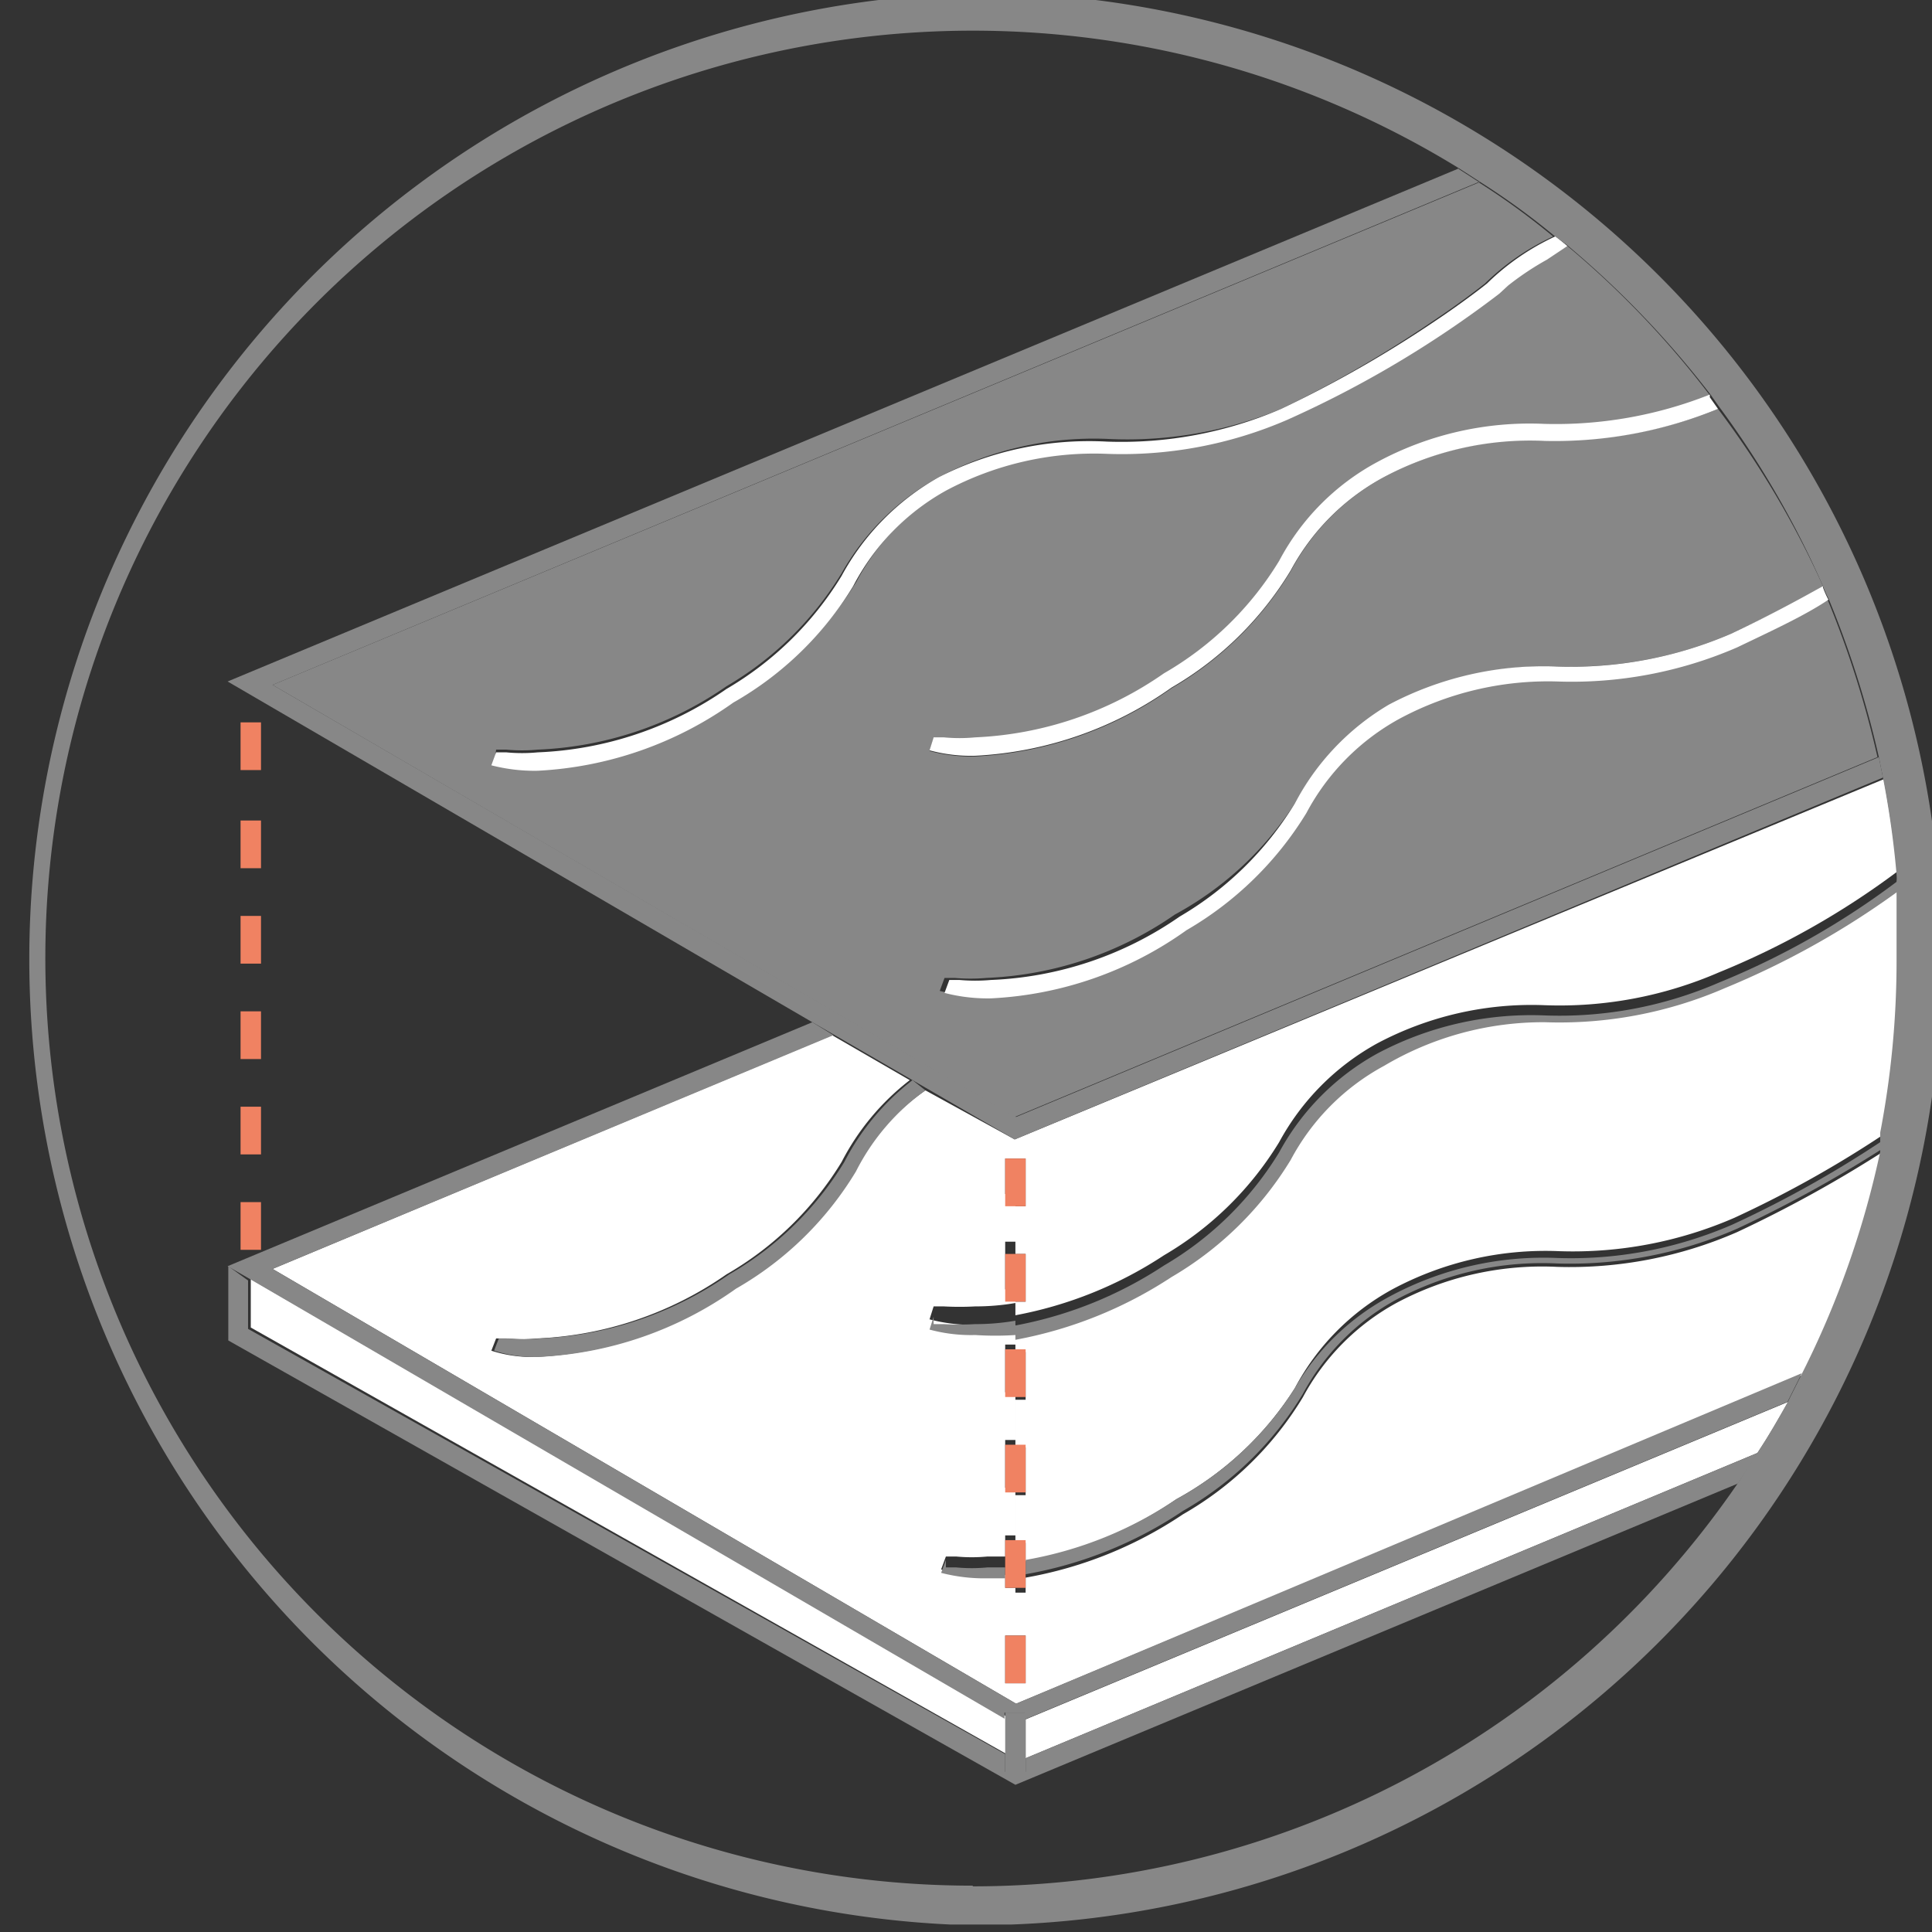 <?xml version="1.0" encoding="UTF-8"?>
<svg xmlns="http://www.w3.org/2000/svg" xmlns:xlink="http://www.w3.org/1999/xlink" id="Capa_1" data-name="Capa 1" viewBox="0 0 28.35 28.35">
  <rect x="0" y="0" width="28.35" height="28.35" fill="#333333" stroke="none"/>
  <defs>
    <style>.cls-1{fill:none;}.cls-2{clip-path:url(#clip-path);}.cls-3{fill:#fff;}.cls-4{fill:#878787;}.cls-5{fill:#f08262;}.cls-6{clip-path:url(#clip-path-2);}</style>
    <clipPath id="clip-path">
      <path class="cls-1" d="M.37,14.06A13.92,13.92,0,1,0,14.28.15,13.91,13.91,0,0,0,.37,14.06"></path>
    </clipPath>
    <clipPath id="clip-path-2">
      <rect class="cls-1" x="0.11" y="-0.11" width="28.35" height="28.35"></rect>
    </clipPath>
  </defs>
  <title>Mesa de trabajo 14</title>
  <g class="cls-2">
    <path class="cls-3" d="M26.24,20.57,15.05,25.23v.57l10.74-4.48c.16-.24.31-.5.45-.75M3.68,18.77l0,0v.71l11.11,6.27v-.55L3.68,18.77"></path>
    <path class="cls-4" d="M3.35,18.58h0v1.09l11.55,6.52L25.5,21.77c.1-.15.2-.29.29-.45L15.05,25.8V26h-.3v-.26L3.64,19.5v-.71l0,0Z"></path>
    <path class="cls-3" d="M27.85,13.07a12.22,12.22,0,0,1-2.54,1.42,6.1,6.1,0,0,1-2.64.5,4.58,4.58,0,0,0-2.36.54,3.36,3.36,0,0,0-1.37,1.38,5,5,0,0,1-1.75,1.72,6.22,6.22,0,0,1-2.29.92v.29h.15v.7H14.9v.7h.15v.7H14.9v.7h.15v.27A5.7,5.7,0,0,0,17.26,22,4.75,4.75,0,0,0,19,20.37a3.54,3.54,0,0,1,1.43-1.45,4.76,4.76,0,0,1,2.46-.56,5.94,5.94,0,0,0,2.56-.49,16.15,16.15,0,0,0,2.23-1.25h0a13.36,13.36,0,0,0,.24-2.55c0-.33,0-.66,0-1m-.22-1.66L14.89,16.72,13.58,16a3.38,3.38,0,0,0-1.06,1.19,4.89,4.89,0,0,1-1.76,1.72,5.42,5.42,0,0,1-2.87,1,1.93,1.93,0,0,1-.68-.09l.07-.18.15,0a2.43,2.43,0,0,0,.46,0,5.25,5.25,0,0,0,2.77-.94,4.75,4.75,0,0,0,1.69-1.65,3.6,3.6,0,0,1,1-1.2l-1.14-.66L4,18.62,14.91,25l11.54-4.82a13.43,13.43,0,0,0,1.15-3.26,18.5,18.5,0,0,1-2.11,1.16,6.13,6.13,0,0,1-2.64.51,4.54,4.54,0,0,0-2.36.53,3.42,3.42,0,0,0-1.37,1.38,4.89,4.89,0,0,1-1.76,1.72,6,6,0,0,1-2.31.93v.22H14.9V24h.15v.7h-.3V24h.15v-.7h-.15v-.19h-.26a2.53,2.53,0,0,1-.68-.08l.07-.19.15,0a2.43,2.43,0,0,0,.46,0h.26v-.31h.15v-.7h-.15v-.7h.15v-.7h-.15v-.7h.15v-.29a4.48,4.48,0,0,1-.59,0,2.41,2.41,0,0,1-.67-.08l.06-.19.15,0a4.19,4.19,0,0,0,.46,0,3.42,3.42,0,0,0,.59-.05v-.2h-.15v-.7h.15v-.7h-.15V17h.15v0h.15v.7H14.9v.7h.15v.7H14.9v.2a5.93,5.93,0,0,0,2.18-.88,4.84,4.84,0,0,0,1.69-1.66,3.63,3.63,0,0,1,1.44-1.45,4.83,4.83,0,0,1,2.45-.56,5.87,5.87,0,0,0,2.56-.48,11.77,11.77,0,0,0,2.62-1.48c-.05-.48-.12-.95-.21-1.42"></path>
    <path class="cls-4" d="M11.92,15,3.34,18.58h0l.33.19,11.07,6.45v-.09h.3v.1l11.19-4.66.21-.42L14.91,25,4,18.62l8.23-3.43Z"></path>
    <path class="cls-4" d="M13.39,15.85a3.6,3.6,0,0,0-1,1.2,4.75,4.75,0,0,1-1.69,1.65,5.25,5.25,0,0,1-2.77.94,2.34,2.34,0,0,1-.46,0l-.15,0-.07.18a1.93,1.93,0,0,0,.68.09,5.42,5.42,0,0,0,2.87-1,4.89,4.89,0,0,0,1.76-1.72A3.28,3.28,0,0,1,13.58,16Z"></path>
    <path class="cls-4" d="M13.88,22.89l-.07.19a2.53,2.53,0,0,0,.68.08h.26V23h-.26a2.43,2.43,0,0,1-.46,0l-.15,0m13.77-6.28h0a16.15,16.15,0,0,1-2.23,1.25,5.94,5.94,0,0,1-2.56.49,4.76,4.76,0,0,0-2.46.56A3.54,3.54,0,0,0,19,20.37,4.75,4.75,0,0,1,17.26,22a5.7,5.7,0,0,1-2.21.89v.21a6,6,0,0,0,2.31-.93,4.89,4.89,0,0,0,1.76-1.72,3.42,3.42,0,0,1,1.37-1.38,4.54,4.54,0,0,1,2.36-.53,6.13,6.13,0,0,0,2.64-.51,18.5,18.5,0,0,0,2.11-1.16c0-.09,0-.19,0-.28"></path>
    <path class="cls-4" d="M13.7,19.32l-.06.19a2.32,2.32,0,0,0,.67.08,4.48,4.48,0,0,0,.59,0v-.21a3.42,3.42,0,0,1-.59.05,4.19,4.19,0,0,1-.46,0l-.15,0m14.13-6.49a11.61,11.61,0,0,1-2.61,1.48,5.87,5.87,0,0,1-2.56.48,4.81,4.81,0,0,0-2.45.56,3.63,3.63,0,0,0-1.44,1.45,4.84,4.84,0,0,1-1.69,1.66,5.93,5.93,0,0,1-2.18.88v.21a6.22,6.22,0,0,0,2.29-.92,5,5,0,0,0,1.75-1.72,3.36,3.36,0,0,1,1.37-1.38A4.58,4.58,0,0,1,22.67,15a6.1,6.1,0,0,0,2.64-.5,12.22,12.22,0,0,0,2.54-1.42,1.94,1.94,0,0,0,0-.24"></path>
    <path class="cls-4" d="M21.72,2.67,4,10.05l10.89,6.34,12.66-5.28a14.35,14.35,0,0,0-.74-2.33c-.39.23-.84.46-1.34.7a6.1,6.1,0,0,1-2.64.5,4.61,4.61,0,0,0-2.37.54,3.39,3.39,0,0,0-1.36,1.38,5,5,0,0,1-1.76,1.72,5.38,5.38,0,0,1-2.87,1,2.53,2.53,0,0,1-.68-.08l.07-.19.15,0a2.61,2.61,0,0,0,.46,0,5.22,5.22,0,0,0,2.77-.93A4.84,4.84,0,0,0,19,11.79a3.66,3.66,0,0,1,1.43-1.45,4.86,4.86,0,0,1,2.46-.56A5.92,5.92,0,0,0,25.4,9.3c.51-.24,1-.48,1.35-.7A13.6,13.6,0,0,0,25.21,6a6.32,6.32,0,0,1-2.54.46A4.56,4.56,0,0,0,20.31,7a3.36,3.36,0,0,0-1.37,1.38,4.93,4.93,0,0,1-1.75,1.72,5.44,5.44,0,0,1-2.88,1,2.32,2.32,0,0,1-.67-.08l.06-.19.15,0a2.43,2.43,0,0,0,.46,0,5.23,5.23,0,0,0,2.77-.94,4.75,4.75,0,0,0,1.69-1.65,3.51,3.51,0,0,1,1.44-1.45,4.71,4.71,0,0,1,2.45-.56,6.13,6.13,0,0,0,2.43-.43A13.54,13.54,0,0,0,23,3.61l-.29.15a4.24,4.24,0,0,0-.57.38L22,4.26l0,0h0a15.61,15.61,0,0,1-3.06,1.85,6.1,6.1,0,0,1-2.64.5,4.55,4.55,0,0,0-2.36.54,3.36,3.36,0,0,0-1.37,1.38,4.88,4.88,0,0,1-1.76,1.71,5.42,5.42,0,0,1-2.87,1,2.53,2.53,0,0,1-.68-.08L7.28,11l.15,0a2.43,2.43,0,0,0,.46,0,5.22,5.22,0,0,0,2.77-.93,4.84,4.84,0,0,0,1.69-1.66A3.66,3.66,0,0,1,13.78,7a4.86,4.86,0,0,1,2.46-.56A5.92,5.92,0,0,0,18.8,6,17.28,17.28,0,0,0,21,4.73c.48-.32.75-.54.79-.57a3.57,3.57,0,0,1,1-.69,10.63,10.63,0,0,0-1.1-.8"></path>
    <path class="cls-4" d="M21.41,2.47,3.34,10l8.58,5,.33.19,1.14.66.19.11,1.31.76,12.74-5.31-.06-.3L14.91,16.39,4,10.05l17.7-7.38-.31-.2"></path>
    <path class="cls-3" d="M22.82,3.47a3.57,3.57,0,0,0-1,.69s-.31.25-.79.57A17.28,17.28,0,0,1,18.8,6a5.92,5.92,0,0,1-2.56.48A4.86,4.86,0,0,0,13.78,7a3.66,3.66,0,0,0-1.43,1.45,4.84,4.84,0,0,1-1.69,1.66,5.22,5.22,0,0,1-2.77.93,2.43,2.43,0,0,1-.46,0l-.15,0-.07.19a2.53,2.53,0,0,0,.68.08,5.42,5.42,0,0,0,2.87-1,4.88,4.88,0,0,0,1.76-1.71A3.39,3.39,0,0,1,13.88,7.2a4.61,4.61,0,0,1,2.37-.54,6.1,6.1,0,0,0,2.64-.5A15.61,15.61,0,0,0,22,4.31h0l0,0,.13-.12a4.24,4.24,0,0,1,.57-.38L23,3.61l-.17-.14"></path>
    <path class="cls-3" d="M26.75,8.6c-.39.22-.84.46-1.35.7a5.92,5.92,0,0,1-2.56.48,4.86,4.86,0,0,0-2.46.56A3.66,3.66,0,0,0,19,11.79a4.84,4.84,0,0,1-1.69,1.66,5.22,5.22,0,0,1-2.77.93,2.61,2.61,0,0,1-.46,0l-.15,0-.07.19a2.53,2.53,0,0,0,.68.08,5.38,5.38,0,0,0,2.87-1,5,5,0,0,0,1.76-1.72,3.39,3.39,0,0,1,1.36-1.38A4.61,4.61,0,0,1,22.85,10a6.1,6.1,0,0,0,2.64-.5c.5-.24,1-.47,1.34-.7a1.42,1.42,0,0,1-.08-.18"></path>
    <path class="cls-3" d="M25.09,5.79a6.13,6.13,0,0,1-2.43.43,4.71,4.71,0,0,0-2.45.56,3.51,3.51,0,0,0-1.44,1.45,4.75,4.75,0,0,1-1.69,1.65,5.23,5.23,0,0,1-2.77.94,2.43,2.43,0,0,1-.46,0l-.15,0-.06.19a2.32,2.32,0,0,0,.67.08,5.44,5.44,0,0,0,2.88-1,4.93,4.93,0,0,0,1.75-1.72A3.36,3.36,0,0,1,20.31,7a4.56,4.56,0,0,1,2.36-.53A6.32,6.32,0,0,0,25.21,6l-.12-.17"></path>
    <polygon class="cls-4" points="15.05 25.13 14.75 25.13 14.75 25.22 14.75 25.77 14.75 26.03 14.9 26.03 15.05 26.03 15.05 25.8 15.05 25.23 15.05 25.13"></polygon>
    <path class="cls-5" d="M15.05,24h-.3v.7h.3Zm0-1.4h-.3v.7h.3v-.7m0-1.4h-.3v.7h.3v-.7m0-1.4h-.3v.7h.3v-.7m0-1.4h-.3v.7h.3v-.7m0-1.4h-.3v.7h.3V17"></path>
    <path class="cls-5" d="M3.83,17.64h-.3v.7h.3Zm0-1.4h-.3v.7h.3v-.7m0-1.4h-.3v.7h.3v-.7m0-1.4h-.3v.7h.3v-.7m0-1.4h-.3v.7h.3V12m0-1.4h-.3v.7h.3v-.7"></path>
  </g>
  <g class="cls-6">
    <path class="cls-4" d="M14.28,27.67a13.61,13.61,0,1,1,7.13-25.2l.31.2a10.63,10.63,0,0,1,1.1.8L23,3.6a14,14,0,0,1,2.1,2.19l.12.17A13.6,13.6,0,0,1,26.75,8.6a1.42,1.42,0,0,0,.08.18,14.35,14.35,0,0,1,.74,2.33l.06.3a13.47,13.47,0,0,1,.2,1.42,1.94,1.94,0,0,1,0,.24c0,.33,0,.66,0,1a13.36,13.36,0,0,1-.24,2.55c0,.09,0,.19,0,.28a13.43,13.43,0,0,1-1.15,3.26l-.21.42c-.14.25-.29.51-.45.75s-.19.3-.29.45a13.61,13.61,0,0,1-11.22,5.9m0-27.78h0a14.18,14.18,0,0,0-.07,28.35h.15A14.18,14.18,0,0,0,14.28-.11"></path>
  </g>
</svg>
